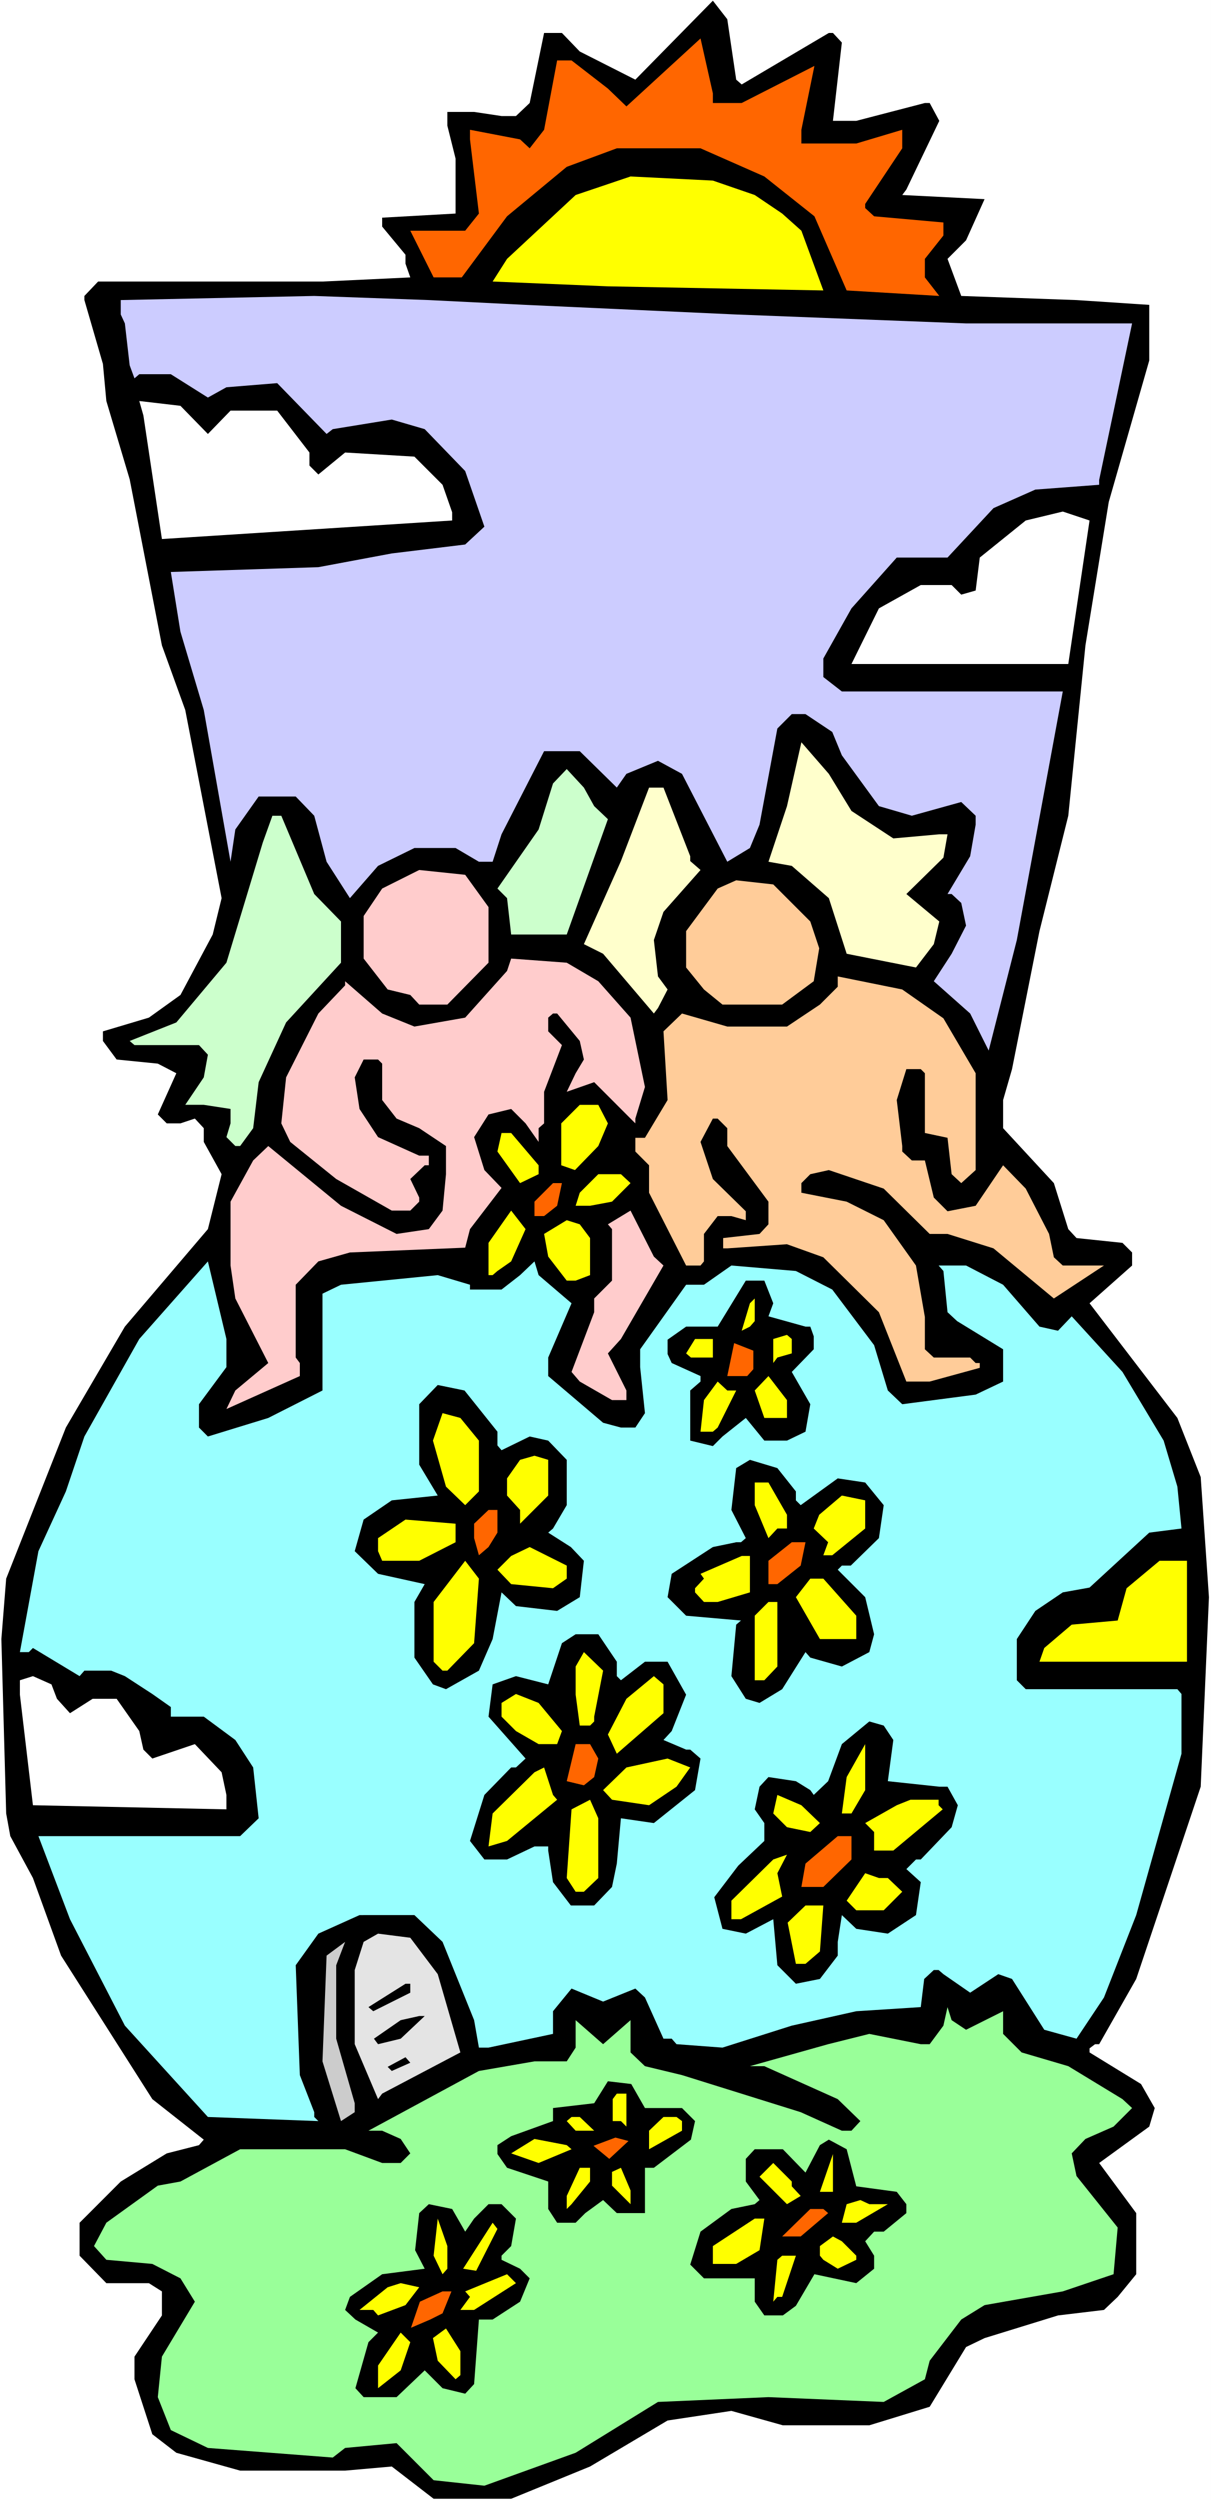 <?xml version="1.0" encoding="UTF-8" standalone="no"?>
<svg
   version="1.0"
   width="75.446mm"
   height="155.668mm"
   id="svg92"
   sodipodi:docname="Dropping Flowers 2.wmf"
   xmlns:inkscape="http://www.inkscape.org/namespaces/inkscape"
   xmlns:sodipodi="http://sodipodi.sourceforge.net/DTD/sodipodi-0.dtd"
   xmlns="http://www.w3.org/2000/svg"
   xmlns:svg="http://www.w3.org/2000/svg">
  <rect width="100%" height="100%" fill="#333333" stroke="none"/>
  <sodipodi:namedview
     id="namedview92"
     pagecolor="#ffffff"
     bordercolor="#000000"
     borderopacity="0.25"
     inkscape:showpageshadow="2"
     inkscape:pageopacity="0.0"
     inkscape:pagecheckerboard="0"
     inkscape:deskcolor="#d1d1d1"
     inkscape:document-units="mm" />
  <defs
     id="defs1">
    <pattern
       id="WMFhbasepattern"
       patternUnits="userSpaceOnUse"
       width="6"
       height="6"
       x="0"
       y="0" />
  </defs>
  <path
     style="fill:#ffffff;fill-opacity:1;fill-rule:evenodd;stroke:none"
     d="M 0,588.353 H 285.149 V 0 H 0 Z"
     id="path1" />
  <path
     style="fill:#000000;fill-opacity:1;fill-rule:evenodd;stroke:none"
     d="m 173.351,18.745 1.292,1.131 20.518,-12.119 h 0.969 l 2.1,2.262 -2.1,18.421 h 5.493 l 16.156,-4.201 h 1.131 l 2.262,4.201 -7.755,16.159 -0.969,1.293 19.387,0.97 -4.362,9.695 -4.362,4.363 3.231,8.726 27.142,0.97 17.125,1.131 v 13.089 l -9.532,33.288 -5.493,33.773 -4.039,40.075 -6.785,27.147 -6.462,32.48 -2.1,7.272 v 6.625 l 11.955,12.927 3.393,10.827 1.939,2.101 10.824,1.131 2.262,2.262 v 3.07 l -10.017,8.888 20.679,26.986 5.493,13.897 1.939,28.278 -1.939,44.599 -15.186,45.246 -8.724,15.351 h -0.969 l -1.292,0.97 v 0.97 l 12.117,7.433 3.231,5.656 -1.292,4.363 -11.794,8.564 8.724,11.796 v 14.382 l -4.362,5.333 -3.231,3.07 -10.824,1.293 -17.287,5.333 -4.362,2.101 -8.563,14.058 -14.217,4.363 H 184.337 l -12.117,-3.393 -15.025,2.262 -18.256,10.827 -18.579,7.595 h -18.256 l -9.855,-7.595 -10.986,0.97 H 56.545 l -15.025,-4.201 -5.655,-4.363 -4.2,-12.927 v -5.332 l 6.462,-9.695 v -5.656 l -3.07,-1.939 H 25.041 l -6.301,-6.464 v -7.756 l 9.693,-9.695 10.824,-6.625 7.593,-1.939 1.131,-1.293 L 35.866,493.984 14.379,460.212 7.755,441.952 2.423,432.095 1.454,426.762 0.323,385.718 1.454,371.498 15.509,335.948 29.403,312.194 48.952,289.248 l 3.231,-12.927 -4.2,-7.595 v -3.232 l -2.1,-2.262 -3.393,1.131 h -3.231 l -2.1,-2.101 4.362,-9.695 -4.362,-2.262 -9.693,-0.97 -3.231,-4.363 v -2.262 l 10.824,-3.232 7.432,-5.333 7.593,-14.22 2.1,-8.564 -8.563,-44.276 -5.493,-15.19 -7.593,-39.105 -5.493,-18.421 -0.808,-8.726 -4.362,-15.028 v -0.97 l 3.231,-3.393 H 76.093 L 96.611,65.283 95.48,62.051 V 59.95 L 89.987,53.325 V 51.224 L 107.274,50.255 v -12.927 l -1.939,-7.756 v -3.232 h 6.301 l 6.462,0.97 h 3.393 l 3.231,-3.07 3.393,-16.482 h 4.2 l 4.2,4.363 13.086,6.625 18.256,-18.583 3.393,4.363 z"
     id="path2" />
  <path
     style="fill:#ff6600;fill-opacity:1;fill-rule:evenodd;stroke:none"
     d="m 167.858,24.239 h 6.785 l 17.125,-8.726 -3.07,15.028 v 3.232 h 12.925 l 10.824,-3.232 v 4.363 l -8.724,13.089 v 0.97 l 2.1,1.939 16.317,1.454 v 3.07 l -4.362,5.494 v 4.363 l 3.393,4.363 -21.81,-1.293 -7.593,-17.452 -11.794,-9.372 -15.025,-6.625 h -19.71 l -11.794,4.363 -14.055,11.635 -10.663,14.382 h -6.624 L 96.611,54.295 H 109.536 l 3.231,-4.04 -2.1,-17.452 v -2.262 l 11.794,2.262 2.262,2.101 3.393,-4.363 3.07,-16.321 h 3.393 l 8.563,6.625 4.362,4.201 17.448,-15.998 2.908,12.927 z"
     id="path3" />
  <path
     style="fill:#ffff00;fill-opacity:1;fill-rule:evenodd;stroke:none"
     d="m 177.713,45.892 6.462,4.363 4.524,4.04 5.17,14.058 -50.729,-0.97 -27.142,-1.131 3.393,-5.333 16.156,-15.028 12.925,-4.363 19.387,0.97 z"
     id="path4" />
  <path
     style="fill:#ccccff;fill-opacity:1;fill-rule:evenodd;stroke:none"
     d="m 123.753,71.746 49.598,2.262 54.122,2.101 h 39.097 l -7.755,36.843 v 1.131 l -15.025,1.131 -9.855,4.363 -10.824,11.635 H 211.155 l -10.663,11.958 -6.624,11.796 v 4.363 l 4.362,3.393 h 52.021 l -10.824,58.496 -6.624,26.016 -4.362,-8.726 -8.563,-7.595 4.2,-6.464 3.393,-6.625 -1.131,-5.333 -2.262,-2.101 h -0.969 l 5.331,-8.888 1.292,-7.433 v -2.101 l -3.393,-3.232 -11.632,3.232 -7.755,-2.262 -8.724,-11.958 -2.262,-5.494 -6.301,-4.201 h -3.231 l -3.393,3.393 -4.2,22.623 -2.262,5.494 -5.331,3.232 -10.663,-20.684 -5.654,-3.07 -7.432,3.07 -2.262,3.232 -8.724,-8.564 h -8.401 l -10.017,19.553 -2.1,6.464 h -3.231 l -5.493,-3.232 h -9.693 l -8.563,4.201 -6.624,7.595 -5.493,-8.564 -2.908,-10.827 -4.362,-4.525 h -8.724 l -5.493,7.756 -1.131,7.595 -6.301,-35.712 -5.493,-18.421 -2.262,-14.058 34.735,-1.131 17.287,-3.232 17.287,-2.101 4.524,-4.201 -4.524,-13.089 -9.532,-9.857 -7.755,-2.262 -13.894,2.262 -1.454,1.131 -11.632,-11.958 -11.955,0.97 -4.362,2.424 -8.724,-5.494 h -7.432 l -1.131,0.97 -1.131,-3.07 -1.131,-9.857 -0.969,-2.101 v -3.393 l 45.559,-0.97 26.98,0.97 z"
     id="path5" />
  <path
     style="fill:#ffffff;fill-opacity:1;fill-rule:evenodd;stroke:none"
     d="m 48.952,102.126 5.331,-5.494 h 10.986 l 7.593,9.857 v 3.07 l 2.1,2.101 6.301,-5.171 16.317,0.97 6.624,6.625 2.262,6.464 v 1.939 l -68.339,4.363 -4.362,-29.086 -0.969,-3.393 9.693,1.131 z"
     id="path6" />
  <path
     style="fill:#ffffff;fill-opacity:1;fill-rule:evenodd;stroke:none"
     d="m 251.545,156.259 h -51.052 l 6.462,-13.089 9.855,-5.494 h 7.27 l 2.262,2.262 3.393,-0.97 0.969,-7.756 10.824,-8.726 8.724,-2.101 6.301,2.101 z"
     id="path7" />
  <path
     style="fill:#ffffcc;fill-opacity:1;fill-rule:evenodd;stroke:none"
     d="m 200.493,190.839 9.855,6.464 10.824,-0.97 h 1.939 l -0.969,5.494 -8.724,8.564 7.755,6.464 -1.292,5.333 -4.2,5.494 -16.317,-3.232 -4.2,-13.089 -8.724,-7.595 -5.493,-0.97 4.362,-13.089 3.393,-15.028 6.462,7.433 z"
     id="path8" />
  <path
     style="fill:#ccffcc;fill-opacity:1;fill-rule:evenodd;stroke:none"
     d="m 139.909,189.708 3.231,3.07 -9.693,27.147 h -13.086 l -0.969,-8.564 -2.262,-2.262 9.693,-13.897 3.393,-10.827 3.231,-3.393 4.039,4.363 z"
     id="path9" />
  <path
     style="fill:#ffffcc;fill-opacity:1;fill-rule:evenodd;stroke:none"
     d="m 162.527,201.504 v 1.131 l 2.423,2.101 -8.724,9.857 -2.262,6.625 0.969,8.564 2.262,3.07 -2.262,4.363 -0.969,1.293 -11.955,-14.058 -4.524,-2.262 8.724,-19.553 6.624,-17.29 h 3.393 z"
     id="path10" />
  <path
     style="fill:#ccffcc;fill-opacity:1;fill-rule:evenodd;stroke:none"
     d="m 73.993,210.392 6.301,6.464 v 9.695 l -12.925,14.058 -6.462,14.058 -1.292,10.827 -3.07,4.201 h -1.131 l -2.1,-2.101 0.969,-3.232 v -3.393 l -6.301,-0.97 h -4.362 l 4.362,-6.464 0.969,-5.332 -2.1,-2.262 H 31.665 l -1.131,-0.97 10.986,-4.363 11.794,-14.058 8.563,-28.278 2.262,-6.302 h 2.1 z"
     id="path11" />
  <path
     style="fill:#ffcccc;fill-opacity:1;fill-rule:evenodd;stroke:none"
     d="m 115.029,213.462 v 13.089 l -9.693,9.857 h -6.624 l -2.1,-2.262 -5.331,-1.293 -5.655,-7.272 v -10.019 l 4.362,-6.464 8.724,-4.363 10.824,1.131 z"
     id="path12" />
  <path
     style="fill:#ffcc99;fill-opacity:1;fill-rule:evenodd;stroke:none"
     d="m 190.799,216.855 2.1,6.302 -1.292,7.756 -7.432,5.494 h -14.055 l -4.362,-3.555 -4.2,-5.171 v -8.564 l 7.432,-10.019 4.362,-1.939 8.724,0.97 z"
     id="path13" />
  <path
     style="fill:#ffcccc;fill-opacity:1;fill-rule:evenodd;stroke:none"
     d="m 140.878,230.914 7.593,8.564 3.393,16.321 -2.262,7.433 v 1.131 l -9.693,-9.695 -6.462,2.262 2.1,-4.363 1.939,-3.232 -0.969,-4.363 -5.331,-6.464 h -0.969 l -1.131,0.97 v 3.232 l 3.231,3.232 -4.2,10.988 v 7.433 l -1.292,1.131 v 3.232 l -3.07,-4.363 -3.393,-3.393 -5.331,1.293 -3.393,5.333 2.423,7.756 4.039,4.201 -7.432,9.695 -1.131,4.363 -27.142,1.131 -7.432,2.101 -5.331,5.494 v 17.129 l 0.969,1.293 v 3.07 l -17.287,7.756 2.1,-4.363 7.755,-6.464 -7.755,-15.19 -1.131,-7.756 v -15.028 l 5.331,-9.695 3.554,-3.393 17.125,14.058 13.086,6.625 7.593,-1.131 3.231,-4.363 0.808,-8.564 v -6.625 l -6.301,-4.201 -5.331,-2.262 -3.393,-4.363 v -8.564 l -0.969,-0.97 h -3.393 l -2.1,4.201 1.131,7.433 4.362,6.625 9.693,4.363 h 2.262 v 2.262 h -0.969 l -3.393,3.232 2.1,4.363 v 0.97 l -2.1,2.101 H 92.249 l -13.086,-7.433 -10.824,-8.726 -2.1,-4.363 1.131,-10.827 7.593,-15.028 6.301,-6.625 v -0.97 l 8.724,7.595 7.593,3.07 11.955,-2.101 9.855,-10.988 0.969,-2.909 13.086,0.97 z"
     id="path14" />
  <path
     style="fill:#ffcc99;fill-opacity:1;fill-rule:evenodd;stroke:none"
     d="m 222.141,239.64 7.593,12.927 v 22.784 l -3.393,3.07 -2.262,-2.101 -0.969,-8.564 -5.331,-1.131 v -14.058 l -0.969,-0.97 h -3.393 l -2.262,7.272 1.292,10.827 v 1.293 l 2.262,2.101 h 3.07 l 2.1,8.726 3.231,3.232 6.624,-1.293 6.462,-9.534 5.331,5.494 5.493,10.665 1.131,5.494 2.1,1.939 h 9.693 l -11.794,7.756 -14.217,-11.796 -10.824,-3.393 h -4.2 l -10.824,-10.665 -12.925,-4.363 -4.362,0.97 -2.1,2.101 v 2.262 l 10.663,2.101 8.724,4.363 7.593,10.665 2.1,12.119 v 7.595 l 2.1,1.939 h 8.563 l 1.292,1.293 h 0.969 v 1.131 l -11.794,3.232 h -5.493 l -6.462,-16.321 -13.086,-12.927 -8.563,-3.07 -14.055,0.97 h -0.969 v -2.424 l 8.563,-0.97 2.1,-2.262 v -5.332 l -9.693,-13.089 v -4.201 l -2.262,-2.262 h -1.131 l -2.908,5.494 2.908,8.726 7.755,7.595 v 2.101 l -3.393,-0.97 h -3.231 l -3.231,4.201 v 6.464 l -0.808,0.97 h -3.393 l -8.724,-17.129 v -6.464 L 149.602,270.988 v -3.232 h 2.262 l 5.331,-8.888 -0.969,-16.159 4.362,-4.201 10.663,3.07 h 14.055 l 7.755,-5.171 4.2,-4.201 v -2.424 l 15.186,3.07 z"
     id="path15" />
  <path
     style="fill:#ffff00;fill-opacity:1;fill-rule:evenodd;stroke:none"
     d="m 143.14,264.363 -2.262,5.333 -5.493,5.656 -3.231,-1.131 v -9.857 l 4.362,-4.363 h 4.362 z"
     id="path16" />
  <path
     style="fill:#ffff00;fill-opacity:1;fill-rule:evenodd;stroke:none"
     d="m 126.822,274.22 v 2.101 l -4.362,2.101 -5.331,-7.433 0.969,-4.363 h 2.262 z"
     id="path17" />
  <path
     style="fill:#ffff00;fill-opacity:1;fill-rule:evenodd;stroke:none"
     d="m 148.471,278.421 -4.362,4.363 -5.17,0.97 h -3.393 l 0.969,-3.07 4.362,-4.363 h 5.331 z"
     id="path18" />
  <path
     style="fill:#ff6600;fill-opacity:1;fill-rule:evenodd;stroke:none"
     d="m 131.184,283.754 -3.07,2.424 h -2.262 v -3.393 l 4.362,-4.363 h 2.1 z"
     id="path19" />
  <path
     style="fill:#ffff00;fill-opacity:1;fill-rule:evenodd;stroke:none"
     d="m 120.36,296.843 -3.231,2.262 -1.131,0.97 h -0.969 v -7.595 l 5.331,-7.595 3.393,4.363 z"
     id="path20" />
  <path
     style="fill:#ffcccc;fill-opacity:1;fill-rule:evenodd;stroke:none"
     d="m 156.226,297.812 -10.017,17.29 -3.07,3.393 4.362,8.726 v 2.262 h -3.393 l -7.593,-4.363 -1.939,-2.262 5.331,-14.058 v -3.232 l 4.2,-4.201 V 289.248 l -0.969,-1.131 5.331,-3.232 5.493,10.827 z"
     id="path21" />
  <path
     style="fill:#ffff00;fill-opacity:1;fill-rule:evenodd;stroke:none"
     d="m 138.939,291.349 v 8.726 l -3.393,1.293 h -2.1 l -4.362,-5.656 -0.969,-5.333 5.331,-3.232 3.07,0.97 z"
     id="path22" />
  <path
     style="fill:#99ffff;fill-opacity:1;fill-rule:evenodd;stroke:none"
     d="m 53.314,321.728 -6.462,8.726 v 5.494 l 2.1,2.101 14.217,-4.363 12.763,-6.464 v -22.784 l 4.362,-2.101 22.78,-2.262 7.593,2.262 v 1.131 h 7.432 l 4.362,-3.393 3.393,-3.232 0.969,3.232 7.755,6.625 -5.493,12.766 v 4.363 l 12.925,10.988 4.2,1.131 h 3.393 l 2.262,-3.393 -1.131,-10.827 v -4.201 l 10.824,-15.19 h 4.2 l 6.462,-4.525 15.186,1.293 8.563,4.363 9.855,13.089 3.231,10.665 3.393,3.232 17.287,-2.262 6.462,-3.07 v -7.595 l -10.824,-6.625 -2.262,-2.101 -0.969,-9.695 -1.131,-1.293 h 6.462 l 8.724,4.525 8.563,9.857 4.362,0.97 3.231,-3.393 11.955,13.089 9.693,16.159 3.231,10.827 0.969,9.857 -7.593,0.97 -14.055,12.927 -6.301,1.131 -6.462,4.363 -4.362,6.625 v 9.695 l 2.1,2.101 h 35.704 l 0.969,1.131 v 14.058 l -10.663,37.974 -7.593,19.391 -6.462,9.695 -7.593,-2.101 -7.593,-11.958 -3.231,-1.131 -6.624,4.363 -6.301,-4.363 -1.131,-0.97 h -1.131 l -2.262,2.101 -0.808,6.625 -15.186,0.97 -15.186,3.393 -16.317,5.171 -10.824,-0.808 -1.131,-1.293 h -1.939 l -4.362,-9.695 -2.262,-2.101 -7.593,3.07 -7.432,-3.07 -4.362,5.332 v 5.333 l -15.186,3.232 h -2.262 l -1.131,-6.464 -7.432,-18.421 -6.624,-6.302 H 84.656 l -9.693,4.363 -5.331,7.433 0.969,25.855 3.393,8.726 v 1.131 l 0.969,0.97 L 48.952,498.185 29.403,476.694 16.479,451.647 9.047,432.095 h 47.498 l 4.362,-4.201 -1.292,-11.958 -4.2,-6.464 -7.432,-5.494 h -7.755 v -2.262 l -4.362,-3.07 -6.462,-4.201 -3.231,-1.293 H 19.872 l -1.131,1.293 -10.986,-6.625 -0.969,0.97 H 4.685 l 4.362,-23.754 6.462,-14.058 4.362,-12.927 12.925,-22.946 16.156,-18.26 4.362,18.26 z"
     id="path23" />
  <path
     style="fill:#000000;fill-opacity:1;fill-rule:evenodd;stroke:none"
     d="m 182.075,306.7 -1.131,3.07 8.724,2.424 h 1.131 l 0.808,2.262 v 3.07 l -5.17,5.332 4.362,7.595 -1.131,6.464 -4.362,2.101 h -5.331 l -4.362,-5.333 -5.493,4.363 -2.262,2.262 -5.331,-1.293 v -11.796 l 2.423,-2.101 v -1.293 l -6.785,-3.07 -0.969,-2.101 v -3.393 l 4.362,-3.07 h 7.432 l 6.624,-10.827 h 4.362 z"
     id="path24" />
  <path
     style="fill:#ffff00;fill-opacity:1;fill-rule:evenodd;stroke:none"
     d="m 176.582,312.194 -1.939,0.97 1.939,-6.464 1.131,-1.131 v 5.333 z"
     id="path25" />
  <path
     style="fill:#ffff00;fill-opacity:1;fill-rule:evenodd;stroke:none"
     d="m 186.437,318.496 -3.393,0.97 -0.969,1.293 v -5.656 l 3.231,-0.97 1.131,0.97 z"
     id="path26" />
  <path
     style="fill:#ffff00;fill-opacity:1;fill-rule:evenodd;stroke:none"
     d="m 167.858,319.466 h -5.17 l -1.131,-0.97 2.1,-3.393 h 4.2 z"
     id="path27" />
  <path
     style="fill:#ff6600;fill-opacity:1;fill-rule:evenodd;stroke:none"
     d="m 177.39,322.213 -1.454,1.616 h -4.685 l 1.616,-7.756 4.524,1.778 z"
     id="path28" />
  <path
     style="fill:#ffff00;fill-opacity:1;fill-rule:evenodd;stroke:none"
     d="m 185.306,333.686 h -5.331 l -2.262,-6.464 3.231,-3.393 4.362,5.656 z"
     id="path29" />
  <path
     style="fill:#ffff00;fill-opacity:1;fill-rule:evenodd;stroke:none"
     d="m 173.351,327.222 -4.362,8.726 -1.131,0.97 h -2.908 l 0.808,-7.433 3.231,-4.363 2.262,2.101 z"
     id="path30" />
  <path
     style="fill:#000000;fill-opacity:1;fill-rule:evenodd;stroke:none"
     d="m 117.129,336.917 v 3.232 l 0.969,1.131 6.624,-3.232 4.362,0.97 4.362,4.525 v 10.665 l -3.231,5.494 -1.131,0.97 5.331,3.393 3.07,3.232 -0.969,8.564 -5.331,3.232 -9.693,-1.131 -3.393,-3.232 -2.1,10.988 -3.231,7.433 -7.755,4.363 -3.07,-1.131 -4.362,-6.302 v -13.089 l 2.423,-4.201 -10.986,-2.424 -5.493,-5.332 2.1,-7.433 6.624,-4.525 10.824,-1.131 -4.362,-7.272 v -14.22 l 4.362,-4.525 6.301,1.293 z"
     id="path31" />
  <path
     style="fill:#ffff00;fill-opacity:1;fill-rule:evenodd;stroke:none"
     d="m 112.767,339.018 v 11.958 l -3.231,3.232 -4.524,-4.363 -3.07,-10.827 2.262,-6.464 4.2,1.131 z"
     id="path32" />
  <path
     style="fill:#ffff00;fill-opacity:1;fill-rule:evenodd;stroke:none"
     d="m 129.084,351.945 -6.624,6.625 v -3.232 l -3.07,-3.393 v -4.04 l 3.07,-4.363 3.393,-0.97 3.231,0.97 z"
     id="path33" />
  <path
     style="fill:#000000;fill-opacity:1;fill-rule:evenodd;stroke:none"
     d="m 187.406,350.976 v 2.101 l 1.131,1.131 8.724,-6.302 6.462,0.97 4.362,5.333 -1.131,7.756 -6.624,6.464 h -2.1 l -0.969,0.97 6.462,6.464 2.1,8.726 -1.131,4.201 -6.462,3.393 -7.432,-2.101 -1.131,-1.293 -5.493,8.726 -5.331,3.232 -3.231,-0.97 -3.393,-5.333 1.131,-12.119 1.131,-0.97 -12.925,-1.131 -4.362,-4.363 0.969,-5.494 9.693,-6.302 5.493,-1.131 h 1.131 l 1.131,-0.97 -3.393,-6.625 1.131,-9.857 3.231,-1.939 6.462,1.939 z"
     id="path34" />
  <path
     style="fill:#ffff00;fill-opacity:1;fill-rule:evenodd;stroke:none"
     d="m 185.306,356.47 v 3.232 h -2.262 l -2.1,2.262 -3.231,-7.756 v -5.333 h 3.231 z"
     id="path35" />
  <path
     style="fill:#ffff00;fill-opacity:1;fill-rule:evenodd;stroke:none"
     d="m 203.724,359.702 -7.755,6.302 h -2.1 l 1.131,-3.07 -3.393,-3.232 1.292,-3.232 5.331,-4.525 5.493,1.131 z"
     id="path36" />
  <path
     style="fill:#ff6600;fill-opacity:1;fill-rule:evenodd;stroke:none"
     d="m 117.129,360.671 -2.1,3.393 -2.262,1.939 -1.131,-4.04 v -3.393 l 3.393,-3.232 h 2.1 z"
     id="path37" />
  <path
     style="fill:#ffff00;fill-opacity:1;fill-rule:evenodd;stroke:none"
     d="m 107.274,362.934 -8.563,4.363 h -8.724 l -0.969,-2.262 v -3.07 l 6.462,-4.363 11.794,0.97 z"
     id="path38" />
  <path
     style="fill:#ff6600;fill-opacity:1;fill-rule:evenodd;stroke:none"
     d="m 188.537,368.428 -5.493,4.363 h -2.1 v -5.494 l 5.493,-4.363 h 3.231 z"
     id="path39" />
  <path
     style="fill:#ffff00;fill-opacity:1;fill-rule:evenodd;stroke:none"
     d="m 133.446,371.498 -3.231,2.262 -9.855,-0.97 -3.231,-3.393 3.231,-3.232 4.362,-2.101 8.724,4.363 z"
     id="path40" />
  <path
     style="fill:#ffff00;fill-opacity:1;fill-rule:evenodd;stroke:none"
     d="m 176.582,374.73 -7.593,2.262 h -3.231 l -2.1,-2.262 v -0.97 l 2.1,-2.262 -0.808,-1.131 9.693,-4.201 h 1.939 z"
     id="path41" />
  <path
     style="fill:#ffff00;fill-opacity:1;fill-rule:evenodd;stroke:none"
     d="m 111.636,386.688 -6.301,6.464 h -1.131 l -2.1,-2.101 v -14.058 l 7.432,-9.695 3.231,4.201 z"
     id="path42" />
  <path
     style="fill:#ffff00;fill-opacity:1;fill-rule:evenodd;stroke:none"
     d="m 279.494,391.051 h -34.735 l 1.131,-3.232 6.462,-5.494 10.824,-0.97 2.1,-7.595 7.755,-6.464 h 6.462 z"
     id="path43" />
  <path
     style="fill:#ffff00;fill-opacity:1;fill-rule:evenodd;stroke:none"
     d="m 201.623,380.224 v 5.494 h -8.563 l -5.654,-9.857 3.393,-4.363 h 3.07 z"
     id="path44" />
  <path
     style="fill:#ffff00;fill-opacity:1;fill-rule:evenodd;stroke:none"
     d="m 183.044,392.182 -3.07,3.232 h -2.262 V 380.224 l 3.231,-3.232 h 2.1 z"
     id="path45" />
  <path
     style="fill:#000000;fill-opacity:1;fill-rule:evenodd;stroke:none"
     d="m 145.24,391.051 v 3.393 l 0.969,0.97 5.654,-4.363 h 5.331 l 4.362,7.756 -3.393,8.564 -1.939,2.101 5.331,2.262 h 0.969 l 2.423,2.101 -1.292,7.433 -9.693,7.756 -7.755,-1.131 -0.969,10.665 -1.131,5.494 -4.2,4.363 h -5.493 l -4.2,-5.494 -1.131,-7.433 v -0.97 h -3.231 l -6.462,3.07 h -5.331 l -3.393,-4.363 3.393,-10.827 6.301,-6.464 h 1.131 l 2.262,-2.101 -8.724,-9.857 0.969,-7.595 5.493,-1.939 7.593,1.939 3.231,-9.695 3.231,-2.101 h 5.331 z"
     id="path46" />
  <path
     style="fill:#ffff00;fill-opacity:1;fill-rule:evenodd;stroke:none"
     d="m 139.909,403.978 v 1.131 l -0.969,0.97 h -2.423 l -0.969,-7.272 v -6.625 l 1.939,-3.393 4.524,4.363 z"
     id="path47" />
  <path
     style="fill:#ffffff;fill-opacity:1;fill-rule:evenodd;stroke:none"
     d="m 13.409,399.776 3.07,3.393 5.331,-3.393 h 5.655 l 5.331,7.595 0.969,4.363 2.1,2.101 10.017,-3.393 6.301,6.625 1.131,5.332 v 3.393 L 7.755,424.823 4.685,398.807 v -3.393 l 3.07,-0.97 4.362,1.939 z"
     id="path48" />
  <path
     style="fill:#ffff00;fill-opacity:1;fill-rule:evenodd;stroke:none"
     d="m 156.226,403.17 -10.986,9.534 -2.1,-4.525 4.362,-8.403 6.462,-5.333 2.262,1.939 z"
     id="path49" />
  <path
     style="fill:#ffff00;fill-opacity:1;fill-rule:evenodd;stroke:none"
     d="m 132.315,407.371 -1.131,3.07 h -4.362 l -5.331,-3.07 -3.393,-3.393 v -3.232 l 3.393,-2.101 5.331,2.101 z"
     id="path50" />
  <path
     style="fill:#000000;fill-opacity:1;fill-rule:evenodd;stroke:none"
     d="m 210.348,409.472 -1.292,9.695 12.117,1.293 h 1.939 l 2.423,4.363 -1.454,5.171 -7.27,7.595 h -1.131 l -2.262,2.262 3.393,3.07 -1.131,7.756 -6.624,4.363 -7.432,-1.131 -3.393,-3.232 -0.969,6.302 v 3.232 l -4.2,5.494 -5.654,1.131 -4.362,-4.363 -0.969,-10.827 -6.462,3.393 -5.493,-1.131 -1.939,-7.433 5.654,-7.433 6.139,-5.817 v -4.201 l -2.262,-3.232 1.131,-5.333 2.1,-2.262 6.462,0.97 3.393,2.101 0.808,1.131 3.393,-3.232 3.231,-8.726 6.462,-5.333 3.393,0.97 z"
     id="path51" />
  <path
     style="fill:#ff6600;fill-opacity:1;fill-rule:evenodd;stroke:none"
     d="m 140.878,413.835 -0.969,4.363 -2.423,1.939 -4.039,-0.97 2.1,-8.726 h 3.393 z"
     id="path52" />
  <path
     style="fill:#ffff00;fill-opacity:1;fill-rule:evenodd;stroke:none"
     d="m 200.493,426.762 h -2.262 l 1.131,-8.564 4.362,-7.756 v 10.827 z"
     id="path53" />
  <path
     style="fill:#ffff00;fill-opacity:1;fill-rule:evenodd;stroke:none"
     d="m 159.295,420.46 -6.462,4.363 -8.724,-1.293 -2.1,-2.262 5.493,-5.332 9.693,-2.101 5.331,2.101 z"
     id="path54" />
  <path
     style="fill:#ffff00;fill-opacity:1;fill-rule:evenodd;stroke:none"
     d="m 131.184,423.53 -11.794,9.695 -4.362,1.293 0.969,-7.756 9.855,-9.695 2.262,-1.131 2.1,6.464 z"
     id="path55" />
  <path
     style="fill:#ffff00;fill-opacity:1;fill-rule:evenodd;stroke:none"
     d="m 193.061,429.024 -2.262,2.101 -5.493,-1.131 -3.231,-3.232 0.969,-4.363 5.655,2.424 z"
     id="path56" />
  <path
     style="fill:#ffff00;fill-opacity:1;fill-rule:evenodd;stroke:none"
     d="m 140.878,441.952 -3.393,3.232 h -1.939 l -2.1,-3.232 1.131,-16.159 4.362,-2.262 1.939,4.363 z"
     id="path57" />
  <path
     style="fill:#ffff00;fill-opacity:1;fill-rule:evenodd;stroke:none"
     d="m 221.01,424.823 0.969,0.97 -11.632,9.695 h -4.524 v -4.363 l -2.1,-2.101 7.432,-4.201 3.231,-1.293 h 6.624 z"
     id="path58" />
  <path
     style="fill:#ff6600;fill-opacity:1;fill-rule:evenodd;stroke:none"
     d="m 200.493,437.589 -6.624,6.464 h -5.17 l 0.969,-5.494 7.593,-6.464 h 3.231 z"
     id="path59" />
  <path
     style="fill:#ffff00;fill-opacity:1;fill-rule:evenodd;stroke:none"
     d="m 184.175,446.315 -9.693,5.332 h -2.262 v -4.363 l 9.855,-9.695 3.231,-1.131 -2.262,4.363 z"
     id="path60" />
  <path
     style="fill:#ffff00;fill-opacity:1;fill-rule:evenodd;stroke:none"
     d="m 209.055,441.952 3.393,3.232 -4.362,4.363 h -6.462 l -2.262,-2.262 4.362,-6.464 3.231,1.131 z"
     id="path61" />
  <path
     style="fill:#ffff00;fill-opacity:1;fill-rule:evenodd;stroke:none"
     d="m 193.061,459.242 -3.393,2.909 h -2.262 l -1.939,-9.695 4.2,-4.04 h 4.2 z"
     id="path62" />
  <path
     style="fill:#e4e4e4;fill-opacity:1;fill-rule:evenodd;stroke:none"
     d="m 103.074,464.574 5.331,18.421 -18.418,9.695 -0.969,1.293 -5.493,-12.927 v -17.452 l 2.1,-6.625 3.393,-1.939 7.593,0.97 z"
     id="path63" />
  <path
     style="fill:#cccccc;fill-opacity:1;fill-rule:evenodd;stroke:none"
     d="m 79.163,479.764 4.362,15.19 v 2.101 l -3.231,2.101 -4.362,-14.058 0.969,-24.885 4.362,-3.232 -2.1,5.494 z"
     id="path64" />
  <path
     style="fill:#000000;fill-opacity:1;fill-rule:evenodd;stroke:none"
     d="m 96.611,468.937 -8.724,4.363 -1.131,-0.97 8.724,-5.494 h 1.131 z"
     id="path65" />
  <path
     style="fill:#99ff99;fill-opacity:1;fill-rule:evenodd;stroke:none"
     d="m 227.473,477.663 8.724,-4.363 v 5.333 l 4.362,4.363 10.986,3.232 12.763,7.756 2.262,2.101 -4.362,4.363 -6.624,2.909 -3.231,3.393 1.131,5.332 9.693,12.119 -0.969,10.988 -11.955,4.04 -18.418,3.232 -5.493,3.393 -7.432,9.695 -1.131,4.363 -9.693,5.333 -27.142,-1.131 -26.011,1.131 -19.387,11.958 -21.487,7.756 -11.955,-1.293 -8.724,-8.726 -12.117,1.131 -2.908,2.262 -29.403,-2.262 -8.724,-4.201 -3.07,-7.756 0.969,-9.534 7.755,-12.927 -3.393,-5.494 -6.624,-3.393 -10.824,-0.97 -2.908,-3.232 2.908,-5.494 12.117,-8.726 5.331,-0.97 14.055,-7.595 h 24.718 l 8.724,3.232 h 4.362 l 2.262,-2.262 -2.262,-3.393 -4.362,-1.939 h -3.231 l 26.011,-14.058 13.086,-2.262 h 7.593 l 2.1,-3.232 v -6.464 l 6.462,5.656 6.462,-5.656 v 7.595 l 3.393,3.232 8.724,2.101 27.949,8.726 9.693,4.363 h 2.262 l 2.1,-2.262 -5.331,-5.171 -17.287,-7.756 h -3.393 l 18.418,-5.171 9.693,-2.424 12.117,2.424 h 2.1 l 3.231,-4.363 0.969,-4.363 0.969,3.07 z"
     id="path66" />
  <path
     style="fill:#000000;fill-opacity:1;fill-rule:evenodd;stroke:none"
     d="m 94.349,479.764 -5.331,1.293 -0.969,-1.293 6.301,-4.363 4.362,-0.97 h 1.292 z"
     id="path67" />
  <path
     style="fill:#000000;fill-opacity:1;fill-rule:evenodd;stroke:none"
     d="m 92.249,487.359 -0.969,-0.97 4.2,-2.262 1.131,1.293 z"
     id="path68" />
  <path
     style="fill:#000000;fill-opacity:1;fill-rule:evenodd;stroke:none"
     d="m 151.864,496.085 h 8.724 l 3.07,3.07 -0.969,4.363 -8.724,6.625 h -2.1 v 10.665 h -6.624 l -3.231,-3.07 -4.2,3.07 -2.262,2.262 h -4.362 l -2.1,-3.232 v -6.464 l -9.693,-3.232 -2.262,-3.232 v -2.101 l 3.231,-2.101 9.855,-3.555 v -3.07 l 9.693,-1.131 3.231,-5.171 5.493,0.646 z"
     id="path69" />
  <path
     style="fill:#ffff00;fill-opacity:1;fill-rule:evenodd;stroke:none"
     d="m 147.502,500.448 -1.292,-1.293 h -1.939 v -5.171 l 0.969,-1.293 h 2.262 z"
     id="path70" />
  <path
     style="fill:#ffff00;fill-opacity:1;fill-rule:evenodd;stroke:none"
     d="m 139.909,501.417 h -4.362 l -2.1,-2.262 1.131,-0.97 h 1.939 z"
     id="path71" />
  <path
     style="fill:#ffff00;fill-opacity:1;fill-rule:evenodd;stroke:none"
     d="m 160.588,499.155 v 2.262 l -7.755,4.363 v -4.363 l 3.393,-3.232 h 3.07 z"
     id="path72" />
  <path
     style="fill:#ffff00;fill-opacity:1;fill-rule:evenodd;stroke:none"
     d="m 134.577,505.78 -7.755,3.232 -6.462,-2.262 5.493,-3.393 7.593,1.454 z"
     id="path73" />
  <path
     style="fill:#ff6600;fill-opacity:1;fill-rule:evenodd;stroke:none"
     d="m 143.463,508.042 -3.716,-3.07 5.17,-1.939 3.07,0.808 z"
     id="path74" />
  <path
     style="fill:#000000;fill-opacity:1;fill-rule:evenodd;stroke:none"
     d="m 201.623,514.506 9.532,1.293 2.262,2.909 v 2.101 l -5.331,4.363 h -2.262 l -2.1,2.262 2.1,3.393 v 3.07 l -4.2,3.393 -9.855,-2.101 -4.362,7.433 -3.07,2.262 h -4.362 l -2.262,-3.232 v -5.494 h -11.955 l -3.231,-3.232 2.423,-7.756 7.27,-5.332 5.493,-1.131 1.131,-0.97 -3.231,-4.363 v -5.333 l 2.1,-2.262 h 6.624 l 5.331,5.494 3.393,-6.464 2.1,-1.293 4.2,2.262 z"
     id="path75" />
  <path
     style="fill:#ffff00;fill-opacity:1;fill-rule:evenodd;stroke:none"
     d="m 193.061,515.799 3.07,-8.888 v 8.888 z"
     id="path76" />
  <path
     style="fill:#ffff00;fill-opacity:1;fill-rule:evenodd;stroke:none"
     d="m 186.437,514.506 2.1,2.262 -3.231,1.939 -6.462,-6.464 3.231,-3.232 4.362,4.363 z"
     id="path77" />
  <path
     style="fill:#ffff00;fill-opacity:1;fill-rule:evenodd;stroke:none"
     d="m 138.939,513.375 -4.362,5.333 -1.131,1.131 v -3.07 l 3.07,-6.625 h 2.423 z"
     id="path78" />
  <path
     style="fill:#ffff00;fill-opacity:1;fill-rule:evenodd;stroke:none"
     d="m 148.471,518.707 -4.362,-4.363 v -3.232 l 2.1,-0.97 2.262,5.333 z"
     id="path79" />
  <path
     style="fill:#ffff00;fill-opacity:1;fill-rule:evenodd;stroke:none"
     d="m 209.055,518.707 -7.432,4.363 h -3.393 l 1.131,-4.363 3.231,-0.97 2.1,0.97 z"
     id="path80" />
  <path
     style="fill:#000000;fill-opacity:1;fill-rule:evenodd;stroke:none"
     d="m 109.536,525.171 2.1,-3.07 3.393,-3.393 h 3.07 l 3.393,3.393 -1.131,6.464 -2.262,2.262 v 0.97 l 4.362,2.101 2.262,2.262 -2.262,5.494 -6.462,4.201 h -3.231 l -1.131,15.19 -2.1,2.262 -5.331,-1.293 -4.2,-4.201 -6.624,6.302 h -7.755 l -1.939,-2.101 3.07,-10.827 2.262,-2.262 -5.331,-3.07 -2.423,-2.262 1.131,-3.07 7.593,-5.333 10.017,-1.293 -2.262,-4.363 0.969,-8.726 2.262,-2.101 5.493,1.131 z"
     id="path81" />
  <path
     style="fill:#ff6600;fill-opacity:1;fill-rule:evenodd;stroke:none"
     d="m 195,520.808 -6.462,5.494 h -4.362 l 6.624,-6.464 h 3.07 z"
     id="path82" />
  <path
     style="fill:#ffff00;fill-opacity:1;fill-rule:evenodd;stroke:none"
     d="m 105.335,533.897 -1.131,1.293 -2.1,-4.363 0.969,-8.726 2.262,6.464 z"
     id="path83" />
  <path
     style="fill:#ffff00;fill-opacity:1;fill-rule:evenodd;stroke:none"
     d="m 178.844,529.534 -5.493,3.232 h -5.493 v -4.201 l 9.855,-6.464 h 2.262 z"
     id="path84" />
  <path
     style="fill:#ffff00;fill-opacity:1;fill-rule:evenodd;stroke:none"
     d="m 112.121,534.382 -3.07,-0.485 6.947,-10.827 1.131,1.454 z"
     id="path85" />
  <path
     style="fill:#ffff00;fill-opacity:1;fill-rule:evenodd;stroke:none"
     d="m 201.623,530.827 v 0.97 l -4.362,2.101 -3.393,-2.101 -0.808,-0.97 v -2.262 l 3.07,-2.262 2.1,1.131 z"
     id="path86" />
  <path
     style="fill:#ffff00;fill-opacity:1;fill-rule:evenodd;stroke:none"
     d="m 184.175,540.522 h -1.131 l -0.969,1.131 0.969,-9.857 1.131,-0.97 h 3.231 z"
     id="path87" />
  <path
     style="fill:#ffff00;fill-opacity:1;fill-rule:evenodd;stroke:none"
     d="m 111.636,543.593 h -3.231 l 2.262,-3.07 -1.131,-1.293 9.855,-4.04 2.1,2.101 z"
     id="path88" />
  <path
     style="fill:#ffff00;fill-opacity:1;fill-rule:evenodd;stroke:none"
     d="m 95.48,542.461 -6.462,2.424 -1.131,-1.293 H 84.656 l 6.624,-5.333 3.07,-0.97 4.362,0.97 z"
     id="path89" />
  <path
     style="fill:#ff6600;fill-opacity:1;fill-rule:evenodd;stroke:none"
     d="m 104.204,544.4 -2.908,1.454 -4.524,1.939 2.1,-6.14 5.331,-2.424 h 2.1 z"
     id="path90" />
  <path
     style="fill:#ffff00;fill-opacity:1;fill-rule:evenodd;stroke:none"
     d="m 108.405,558.944 -1.131,0.97 -4.2,-4.363 -1.131,-5.332 3.07,-2.262 3.393,5.333 z"
     id="path91" />
  <path
     style="fill:#ffff00;fill-opacity:1;fill-rule:evenodd;stroke:none"
     d="m 94.349,557.813 -5.331,4.201 v -5.333 l 5.331,-7.756 2.262,2.262 z"
     id="path92" />
</svg>
